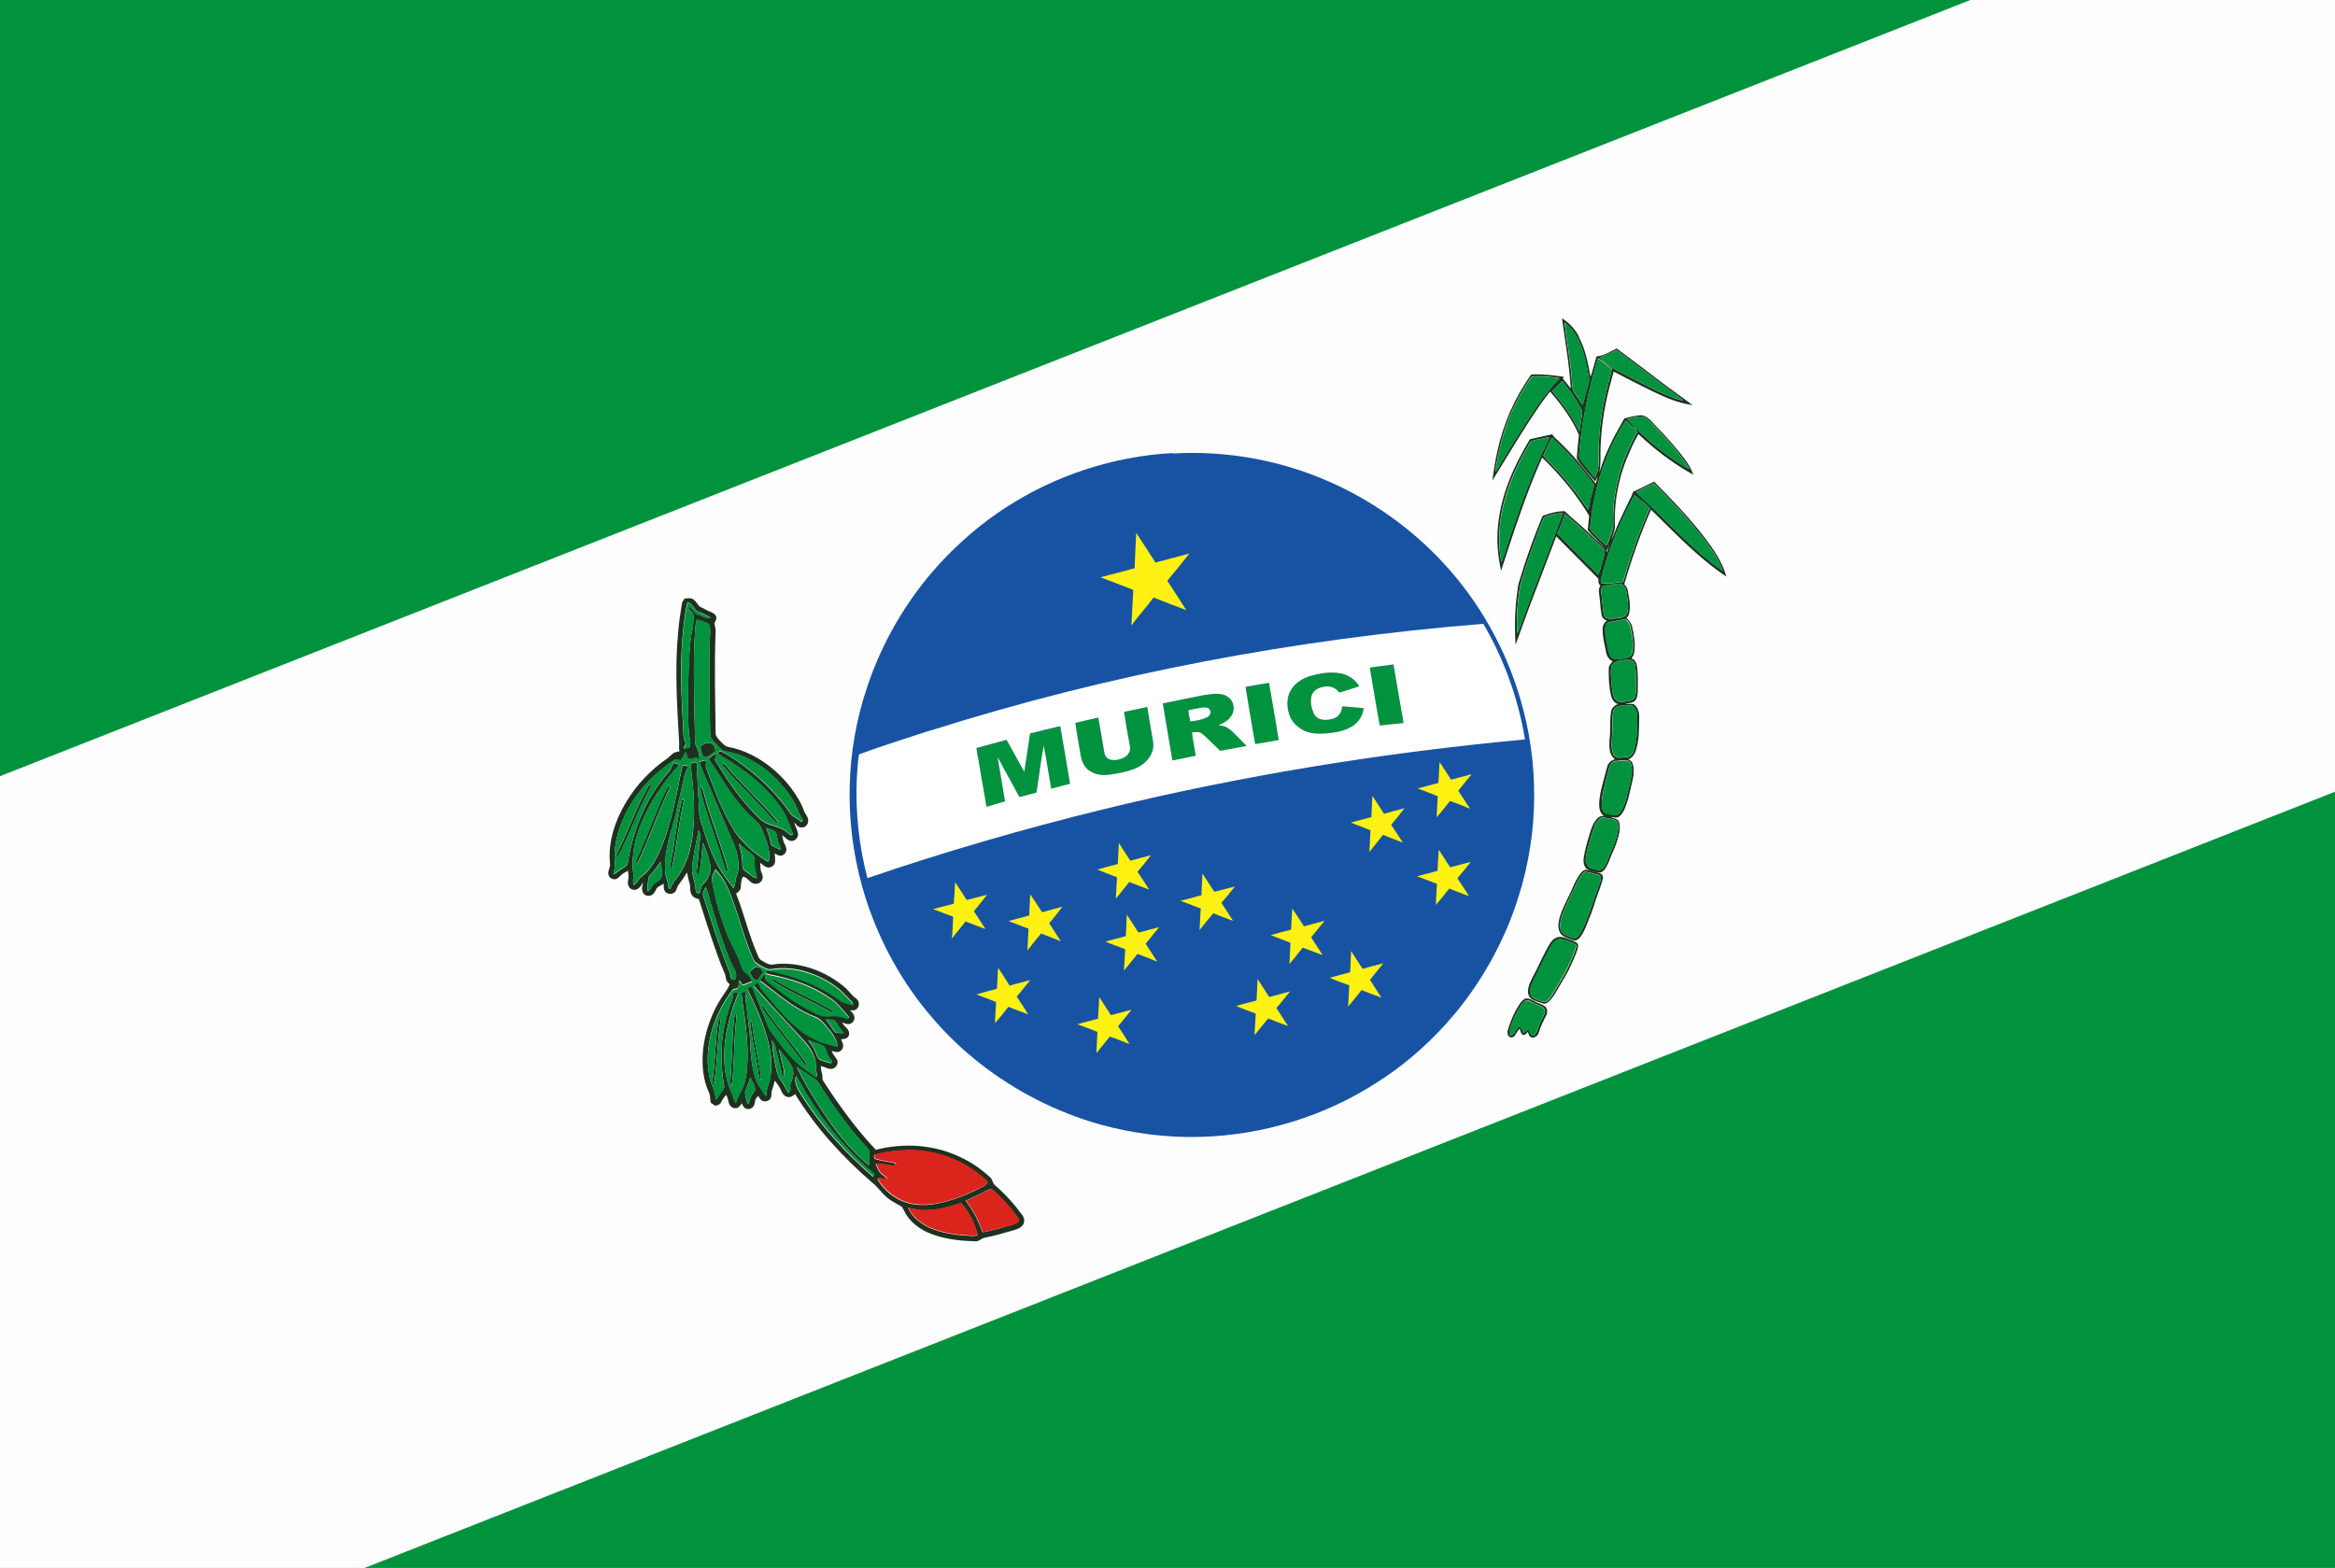 <?xml version="1.0" encoding="UTF-8" standalone="no"?>
<!-- Creator: CorelDRAW X6 -->

<svg
   xmlns:dc="http://purl.org/dc/elements/1.1/"
   xmlns:cc="http://creativecommons.org/ns#"
   xmlns:rdf="http://www.w3.org/1999/02/22-rdf-syntax-ns#"
   xmlns:svg="http://www.w3.org/2000/svg"
   xmlns="http://www.w3.org/2000/svg"
   xmlns:sodipodi="http://sodipodi.sourceforge.net/DTD/sodipodi-0.dtd"
   xmlns:inkscape="http://www.inkscape.org/namespaces/inkscape"
   xml:space="preserve"
   width="405"
   height="271.984"
   version="1.1"
   style="fill-rule:evenodd"
   viewBox="0 0 11430 7676"
   id="svg3187"
   inkscape:version="0.48.4 r9939"
   sodipodi:docname="AJAX.svg"><title
   id="title3378">BANDEIRA MURICI</title><sodipodi:namedview
   pagecolor="#ffffff"
   bordercolor="#666666"
   borderopacity="1"
   objecttolerance="10"
   gridtolerance="10"
   guidetolerance="10"
   inkscape:pageopacity="0"
   inkscape:pageshadow="2"
   inkscape:window-width="1280"
   inkscape:window-height="1001"
   id="namedview3374"
   showgrid="false"
   inkscape:zoom="5.4370978"
   inkscape:cx="195.23237"
   inkscape:cy="165.62331"
   inkscape:window-x="-8"
   inkscape:window-y="-8"
   inkscape:window-maximized="1"
   inkscape:current-layer="_2372640272"
   fit-margin-top="0"
   fit-margin-left="0"
   fit-margin-right="0"
   fit-margin-bottom="0" />
 <defs
   id="defs3189">
  <style
   type="text/css"
   id="style3191">
   
    .str0 {stroke:#00A859;stroke-width:7.62}
    .fil1 {fill:#FEFEFE}
    .fil0 {fill:#01923E}
    .fil5 {fill:#FFF212;fill-rule:nonzero}
    .fil3 {fill:#01923E;fill-rule:nonzero}
    .fil2 {fill:#1853A3;fill-rule:nonzero}
    .fil6 {fill:#1E311F;fill-rule:nonzero}
    .fil7 {fill:#DA241C;fill-rule:nonzero}
    .fil4 {fill:white;fill-rule:nonzero}
   
  </style>
 </defs>
 <g
   id="Camada_x0020_1"
   transform="translate(-1585,-1062)">
  <g
   id="_2372640272">
   <g
   id="g3196">
    <rect
   class="fil0 str0"
   x="1585"
   y="1062"
   width="11430"
   height="7676"
   id="rect3198"
   style="fill:#01923e;stroke:none;stroke-width:7.62" />
    <polygon
   class="fil1 str0"
   points="3370,8738 1585,8738 1585,4862 11230,1062 13015,1062 13015,4938 "
   id="polygon3200"
   style="fill:#fefefe;stroke:none" />
   </g>
   <g
   id="g3202">
    <g
   id="g3204">
     <path
   class="fil2"
   d="m 7326,3282 c 257,-15 518,31 754,133 216,93 413,232 572,405 173,187 302,415 374,660 94,314 92,655 -6,967 -64,207 -169,401 -306,569 -21,23 -40,48 -61,70 -96,104 -204,197 -324,273 -258,168 -563,261 -871,269 -164,4 -329,-17 -488,-61 -213,-60 -413,-162 -587,-298 -24,-18 -45,-38 -68,-56 -81,-71 -155,-150 -221,-235 -133,-172 -232,-371 -290,-581 -87,-315 -80,-656 24,-966 74,-226 197,-435 357,-610 96,-104 204,-197 323,-274 243,-158 527,-251 816,-267 z"
   id="path3206"
   inkscape:connector-curvature="0"
   style="fill:#1853a3;fill-rule:nonzero;stroke:none" />
     <path
   class="fil3"
   d="m 6627,4655 c 49,-11 98,-25 148,-36 16,94 32,188 48,282 -31,8 -61,16 -92,23 -12,-70 -23,-141 -37,-211 -14,76 -23,153 -35,230 -28,7 -55,16 -84,22 -36,-65 -71,-131 -107,-196 11,72 25,145 37,217 -30,9 -61,18 -91,27 -14,-79 -27,-159 -41,-238 -3,-17 -6,-33 -8,-50 49,-14 98,-26 147,-40 30,52 57,105 87,156 10,-62 18,-124 28,-186 z m 1664,-324 c 38,-5 77,-10 115,-15 14,75 26,151 39,227 3,20 7,40 10,60 -39,3 -77,8 -116,12 -14,-73 -25,-146 -38,-219 -3,-22 -8,-43 -10,-65 z m -288,40 c 46,-13 94,-20 141,-13 39,6 74,31 95,64 -30,10 -61,20 -92,29 -6,3 -10,-2 -13,-6 -17,-21 -47,-26 -73,-20 -24,4 -49,20 -56,44 -7,28 -1,57 10,83 8,21 30,33 51,34 22,1 46,-3 65,-16 16,-12 21,-31 25,-50 35,2 70,6 105,9 -5,32 -21,62 -47,82 -37,29 -84,36 -129,41 -37,3 -77,4 -112,-11 -32,-14 -62,-38 -74,-72 -16,-39 -19,-86 2,-124 21,-39 61,-63 102,-75 z m -321,56 c 38,-7 77,-14 115,-20 15,93 32,186 47,280 -38,7 -76,14 -115,20 -16,-93 -32,-186 -47,-279 z m -209,40 c 32,-5 65,-13 98,-4 25,6 47,25 52,51 7,24 -3,51 -21,68 -14,15 -33,23 -51,32 15,2 31,4 45,13 19,10 32,27 47,42 15,15 30,30 45,46 -43,9 -86,17 -129,24 -29,-27 -56,-56 -86,-82 -14,-13 -35,-11 -52,-8 4,38 13,76 18,114 -38,8 -76,16 -114,23 -16,-93 -32,-186 -47,-279 65,-13 131,-27 196,-40 z m -69,72 0,0 -2,3 c 2,18 6,35 9,53 28,-3 56,-9 82,-20 13,-6 23,-22 15,-35 -7,-14 -24,-15 -37,-13 -22,3 -45,7 -67,13 z m -317,8 c 38,-8 75,-16 113,-24 9,48 16,95 24,143 5,24 9,50 1,74 -13,41 -49,71 -88,86 -37,15 -77,22 -117,28 -34,4 -70,3 -99,-16 -30,-17 -43,-52 -48,-84 -8,-51 -19,-102 -25,-153 37,-8 75,-17 112,-26 10,57 19,115 30,172 2,16 14,30 30,34 24,5 49,0 69,-12 13,-7 24,-21 26,-36 1,-13 -3,-26 -4,-39 -8,-49 -18,-98 -25,-148 z"
   id="path3208"
   inkscape:connector-curvature="0"
   style="fill:#01923e;fill-rule:nonzero;stroke:none" />
     <g
   id="g3210">
      <g
   id="g3212">
       <path
   class="fil4"
   d="m 6142,4638 c 877,-278 1787,-448 2704,-522 102,174 171,367 204,566 -698,65 -1391,177 -2072,344 -387,95 -770,206 -1147,335 -41,-158 -59,-321 -52,-484 3,-41 4,-82 11,-122 116,-42 234,-80 352,-118 z m 2149,-308 0,0 c 2,22 7,43 10,65 13,73 24,146 38,219 39,-4 77,-9 116,-12 -2,-20 -6,-40 -10,-60 -13,-75 -25,-151 -39,-227 -38,5 -77,10 -115,15 z m -288,40 0,0 c -41,12 -81,36 -102,75 -20,38 -17,85 -2,124 13,33 42,57 74,72 35,15 75,14 112,11 45,-5 92,-13 129,-41 26,-19 42,-50 47,-82 -35,-3 -70,-7 -105,-9 -4,18 -9,38 -25,50 -18,13 -42,17 -65,16 -22,-1 -43,-13 -51,-34 -11,-26 -17,-56 -10,-83 7,-25 32,-40 56,-44 25,-6 55,-1 73,20 3,4 7,9 13,6 31,-9 61,-19 92,-29 -20,-34 -56,-58 -95,-64 -47,-8 -96,-1 -141,13 z m -321,56 0,0 c 15,93 31,186 47,279 38,-6 76,-13 115,-20 -14,-93 -31,-186 -47,-280 -38,6 -77,13 -115,20 z m -209,40 0,0 c -65,13 -131,26 -196,40 16,93 31,186 47,279 38,-7 76,-15 114,-23 -5,-38 -14,-76 -18,-114 18,-3 38,-5 52,8 30,26 57,55 86,82 43,-8 86,-16 129,-24 -15,-16 -30,-31 -45,-46 -15,-15 -29,-31 -47,-42 -13,-9 -29,-11 -45,-13 18,-9 37,-17 51,-32 18,-17 28,-43 21,-68 -5,-26 -27,-45 -52,-51 -32,-8 -66,0 -98,4 z m -386,80 0,0 c 7,49 16,99 25,148 2,13 6,26 4,39 -2,15 -13,29 -26,36 -21,12 -46,17 -69,12 -16,-4 -28,-18 -30,-34 -10,-57 -19,-115 -30,-172 -37,9 -75,17 -112,26 6,51 17,102 25,153 4,32 18,67 48,84 29,19 66,21 99,16 40,-6 79,-13 117,-28 39,-15 75,-45 88,-86 8,-24 4,-50 -1,-74 -9,-48 -16,-95 -24,-143 -38,8 -75,16 -113,24 z m -460,108 0,0 c -10,62 -18,124 -28,186 -30,-51 -57,-105 -87,-156 -49,14 -98,26 -147,40 1,17 5,34 8,50 14,79 27,159 41,238 30,-9 61,-18 91,-27 -12,-72 -25,-145 -37,-217 36,65 71,131 107,196 28,-6 56,-15 84,-22 12,-77 21,-154 35,-230 14,70 24,141 37,211 31,-8 61,-16 92,-24 -15,-94 -32,-188 -48,-282 -50,11 -99,24 -148,36 z"
   id="path3214"
   inkscape:connector-curvature="0"
   style="fill:#ffffff;fill-rule:nonzero;stroke:none" />
      </g>
      <path
   class="fil4"
   d="m 7404,4539 c 22,-5 44,-10 67,-13 13,-2 31,-1 37,13 8,13 -2,29 -15,35 -26,12 -54,17 -82,20 -3,-18 -7,-35 -9,-53 l 2,-3 z"
   id="path3216"
   inkscape:connector-curvature="0"
   style="fill:#ffffff;fill-rule:nonzero" />
      <g
   id="g3218">
       <path
   class="fil5"
   d="m 6966,5945 0,0 c -2,35 -4,69 -6,104 -34,9 -68,18 -101,27 32,13 64,24 96,37 l 2,2 c -1,34 -4,68 -5,102 23,-26 43,-53 65,-80 33,9 65,25 97,36 -18,-30 -37,-58 -56,-87 22,-27 45,-53 66,-81 -34,9 -67,18 -101,27 -19,-29 -37,-58 -56,-87 z"
   id="path3220"
   inkscape:connector-curvature="0"
   style="fill:#fff212;fill-rule:nonzero;stroke:none;fill-opacity:1" />
       <path
   class="fil5"
   d="m 7741,5855 0,0 c -1,35 -4,70 -5,105 -33,9 -67,17 -100,27 32,14 64,25 96,37 -2,35 -4,70 -6,106 22,-27 44,-55 67,-82 32,13 64,25 97,37 -19,-30 -38,-59 -57,-88 23,-26 44,-54 67,-81 -34,8 -68,19 -102,27 -19,-29 -38,-59 -57,-88 z"
   id="path3222"
   inkscape:connector-curvature="0"
   style="fill:#fff212;fill-rule:nonzero;stroke:none;fill-opacity:1" />
       <path
   class="fil5"
   d="m 6471,5800 0,0 c -3,34 -3,69 -6,103 -33,9 -67,17 -100,27 32,14 65,24 96,38 -1,34 -5,69 -5,103 23,-26 44,-53 65,-80 32,12 64,25 97,37 -18,-30 -38,-58 -56,-87 22,-27 45,-54 66,-81 -34,9 -67,18 -101,27 -18,-29 -37,-58 -56,-87 z"
   id="path3224"
   inkscape:connector-curvature="0"
   style="fill:#fff212;fill-rule:nonzero;stroke:none;fill-opacity:1" />
       <path
   class="fil5"
   d="m 8199,5717 0,0 c -1,35 -4,70 -5,105 -33,9 -67,17 -100,27 32,14 64,25 96,37 -2,35 -4,69 -6,104 23,-26 44,-54 66,-81 32,13 64,25 97,37 -18,-29 -38,-58 -56,-87 21,-27 44,-53 65,-81 -34,8 -67,18 -101,27 -19,-29 -38,-59 -57,-88 z"
   id="path3226"
   inkscape:connector-curvature="0"
   style="fill:#fff212;fill-rule:nonzero;stroke:none;fill-opacity:1" />
       <path
   class="fil5"
   d="m 7101,5541 0,0 c -1,35 -4,70 -5,104 -33,9 -67,17 -100,27 32,13 65,25 97,37 -2,35 -4,70 -6,105 22,-27 44,-55 66,-82 33,12 65,25 97,38 -19,-29 -38,-59 -57,-88 22,-27 44,-54 66,-81 -34,8 -67,18 -101,27 -19,-29 -37,-59 -57,-88 z"
   id="path3228"
   inkscape:connector-curvature="0"
   style="fill:#fff212;fill-rule:nonzero;stroke:none;fill-opacity:1" />
       <path
   class="fil5"
   d="m 7911,5510 0,0 c -3,34 -4,69 -6,103 -33,9 -67,17 -100,27 32,13 65,24 97,38 -1,34 -4,69 -5,103 23,-26 44,-53 65,-80 33,12 65,25 97,37 -18,-30 -38,-58 -56,-87 22,-27 44,-54 66,-81 -34,9 -67,18 -101,27 -19,-29 -37,-58 -57,-87 z"
   id="path3230"
   inkscape:connector-curvature="0"
   style="fill:#fff212;fill-rule:nonzero;stroke:none;fill-opacity:1" />
       <path
   class="fil5"
   d="m 6628,5439 0,0 c -1,35 -4,70 -5,105 -34,9 -68,19 -102,27 33,12 66,25 99,38 -3,35 -3,71 -6,106 22,-28 44,-55 67,-83 32,13 65,25 97,38 -19,-30 -38,-59 -57,-88 22,-27 44,-53 65,-81 -33,8 -67,18 -100,27 -19,-29 -38,-59 -58,-88 z"
   id="path3232"
   inkscape:connector-curvature="0"
   style="fill:#fff212;fill-rule:nonzero;stroke:none;fill-opacity:1" />
       <path
   class="fil5"
   d="m 6260,5382 0,0 c -2,35 -3,69 -6,104 -34,9 -68,18 -102,27 33,11 66,25 99,37 -2,36 -3,71 -6,107 21,-29 45,-55 66,-84 33,12 65,26 98,37 -19,-29 -38,-58 -57,-87 22,-27 44,-53 65,-81 -33,8 -66,18 -100,26 -19,-29 -37,-59 -57,-87 z"
   id="path3234"
   inkscape:connector-curvature="0"
   style="fill:#fff212;fill-rule:nonzero;stroke:none;fill-opacity:1" />
       <path
   class="fil5"
   d="m 7471,5340 0,0 c -1,35 -4,70 -5,105 -34,9 -68,18 -102,27 33,13 66,25 99,38 -3,35 -4,70 -6,105 22,-27 44,-55 67,-82 32,13 64,25 97,37 -19,-30 -38,-59 -57,-88 23,-26 44,-53 66,-80 -34,8 -67,18 -101,26 -19,-29 -38,-59 -57,-88 z"
   id="path3236"
   inkscape:connector-curvature="0"
   style="fill:#fff212;fill-rule:nonzero;stroke:none;fill-opacity:1" />
       <path
   class="fil5"
   d="m 8628,5222 0,0 c -3,34 -4,69 -6,103 -34,10 -68,18 -101,27 33,12 65,24 98,37 -1,34 -5,69 -5,103 23,-26 44,-53 65,-80 33,12 64,26 97,37 -18,-29 -38,-58 -57,-87 23,-27 44,-54 66,-81 -34,9 -67,18 -101,27 -20,-28 -37,-58 -57,-87 z"
   id="path3238"
   inkscape:connector-curvature="0"
   style="fill:#fff212;fill-rule:nonzero;stroke:none;fill-opacity:1" />
       <path
   class="fil5"
   d="m 7062,5187 0,0 c -1,35 -4,70 -5,105 -33,9 -67,17 -100,27 32,14 64,25 96,38 -2,35 -4,70 -6,104 23,-26 43,-54 65,-80 4,-1 8,2 12,3 29,11 57,23 86,33 -18,-30 -38,-58 -57,-87 23,-26 44,-53 66,-81 -34,8 -67,18 -101,27 -19,-29 -38,-59 -57,-88 z"
   id="path3240"
   inkscape:connector-curvature="0"
   style="fill:#fff212;fill-rule:nonzero;stroke:none;fill-opacity:1" />
       <path
   class="fil5"
   d="m 8303,4958 0,0 c -2,35 -3,70 -5,104 -33,9 -67,18 -101,27 32,13 65,25 97,38 -3,35 -3,71 -6,106 22,-28 45,-55 67,-84 32,13 65,26 97,38 -19,-29 -38,-59 -57,-87 22,-27 44,-53 65,-81 -34,8 -67,18 -100,27 -19,-29 -38,-59 -57,-88 z"
   id="path3242"
   inkscape:connector-curvature="0"
   style="fill:#fff212;fill-rule:nonzero;stroke:none;fill-opacity:1" />
       <path
   class="fil5"
   d="m 8632,4792 0,0 c -3,34 -3,69 -6,103 -34,9 -68,18 -101,27 33,12 65,25 98,38 -1,34 -5,69 -5,103 22,-26 44,-53 65,-80 33,12 66,25 98,38 -19,-29 -39,-59 -58,-88 22,-27 44,-54 66,-81 -34,9 -67,18 -101,27 -19,-29 -37,-59 -57,-87 z"
   id="path3244"
   inkscape:connector-curvature="0"
   style="fill:#fff212;fill-rule:nonzero;stroke:none;fill-opacity:1" />
       <path
   class="fil5"
   d="m 7147,3672 0,0 c -3,57 -6,114 -8,172 -56,15 -111,30 -167,44 52,20 104,40 156,60 7,2 3,11 4,17 -4,53 -5,106 -9,159 35,-47 74,-90 109,-137 53,21 106,42 160,62 -30,-48 -62,-96 -93,-144 37,-44 73,-88 108,-133 -55,14 -111,30 -166,44 -31,-48 -62,-97 -93,-144 z"
   id="path3246"
   inkscape:connector-curvature="0"
   style="fill:#fff212;fill-rule:nonzero;stroke:none;fill-opacity:1" />
      </g>
     </g>
    </g>
    <g
   id="g3248">
     <path
   class="fil6"
   d="m 9314,2710 c -19,-37 -48,-68 -83,-90 16,114 36,228 43,344 -13,-16 -25,-33 -39,-49 1,-2 4,-6 6,-8 -50,-8 -101,-13 -151,-12 -4,1 -9,-1 -11,3 -80,111 -135,239 -164,372 -11,48 -18,96 -25,145 78,-125 152,-253 236,-374 15,-21 31,-42 47,-62 55,64 106,132 140,210 1,8 -1,16 -1,23 -4,28 -5,56 -8,84 0,4 -1,9 1,14 26,39 59,73 88,109 5,-8 9,-17 13,-25 -3,12 -6,24 -10,36 -27,-38 -59,-73 -88,-110 -29,-34 -60,-66 -92,-97 -11,-11 -25,-21 -33,-35 -34,8 -69,15 -103,23 -5,0 -8,4 -10,8 -76,127 -138,267 -152,416 -8,74 -1,149 15,221 61,-187 121,-375 201,-554 88,85 167,180 230,285 -2,23 -5,47 -7,70 29,36 65,64 95,98 4,-11 8,-22 13,-33 -5,16 -11,31 -15,46 -1,-6 1,-13 -3,-18 -18,-16 -34,-34 -53,-49 -48,-49 -101,-91 -151,-137 -35,1 -69,9 -102,22 -4,1 -7,5 -8,9 -39,95 -74,191 -104,290 -6,20 -14,40 -15,62 -14,90 -16,181 -10,272 25,-69 49,-138 75,-206 41,-108 83,-217 124,-325 69,69 138,139 207,208 -3,12 -1,25 9,33 -6,10 -9,22 -7,34 6,36 6,74 13,110 2,14 14,23 26,28 -15,9 -22,26 -21,44 0,36 9,70 16,105 3,21 14,42 34,50 -11,9 -20,21 -20,36 -1,44 1,88 11,131 4,19 16,36 34,42 -18,6 -32,21 -34,39 -7,44 -1,88 -7,132 -2,34 -5,77 27,99 -19,4 -34,19 -39,37 -7,24 -12,48 -19,72 -10,37 -20,75 -20,114 0,21 6,43 24,55 -20,-4 -35,12 -45,27 -14,19 -20,44 -27,66 -11,35 -21,71 -27,108 -4,22 -1,50 20,62 18,10 40,13 60,14 23,-7 32,-32 42,-52 11,-31 26,-60 37,-91 10,-34 24,-70 13,-105 -6,-17 -27,-18 -42,-24 15,-1 32,8 44,-3 25,-22 33,-56 43,-86 8,-34 17,-68 24,-103 5,-24 5,-51 -4,-74 -3,-9 -12,-12 -19,-17 21,-7 32,-27 38,-47 16,-52 14,-106 15,-160 1,-23 -7,-48 -26,-62 -14,-5 -29,0 -43,-1 15,-5 33,-5 46,-14 15,-13 15,-35 16,-53 0,-38 2,-76 -3,-114 -2,-17 -9,-37 -28,-43 6,-8 12,-17 13,-27 8,-42 0,-84 -9,-125 -3,-18 -15,-34 -29,-45 9,-8 15,-19 15,-31 7,-35 -2,-70 -8,-104 -1,-12 -9,-22 -17,-31 36,-124 79,-247 131,-365 118,115 231,236 369,328 -20,-72 -63,-134 -108,-193 -75,-97 -160,-186 -246,-272 -34,16 -68,34 -103,50 -5,18 -15,34 -23,51 -16,31 -30,63 -45,95 -14,29 -24,60 -38,89 6,-22 18,-43 17,-67 -5,-128 22,-256 76,-372 11,-27 25,-53 39,-79 82,77 171,145 269,199 -17,-49 -51,-89 -84,-129 -38,-46 -79,-89 -120,-132 -13,-14 -29,-27 -49,-30 -29,0 -58,8 -85,16 -22,40 -46,79 -65,120 -23,47 -43,96 -58,147 11,-48 4,-98 8,-147 3,-65 11,-129 24,-193 10,-53 25,-105 39,-157 63,33 127,66 191,97 62,30 126,58 195,67 -57,-43 -115,-83 -172,-127 -66,-50 -132,-101 -199,-150 -32,15 -63,36 -99,39 -10,33 -18,67 -29,100 -13,-66 -24,-134 -57,-194 z m -70,-69 0,0 c 28,21 50,49 65,80 27,53 39,111 50,169 3,16 8,32 2,48 -10,35 -19,71 -29,107 -13,-20 -27,-39 -40,-59 -13,-18 -10,-41 -13,-62 -7,-95 -25,-188 -36,-283 z m -25,273 0,0 c -85,88 -149,193 -214,296 -27,45 -56,89 -82,135 -5,9 -12,18 -18,26 1,-9 2,-18 3,-28 11,-59 24,-118 42,-175 27,-83 66,-162 114,-236 8,-10 13,-24 25,-28 43,-2 87,2 129,9 z m 13,13 0,0 c 34,41 65,84 90,131 4,9 10,17 8,27 -4,30 -9,60 -14,90 -33,-73 -82,-138 -133,-199 17,-16 33,-32 49,-49 z m 243,-57 0,0 c -5,23 -11,46 -17,68 -32,119 -50,243 -47,367 1,33 -3,67 -19,96 -26,-31 -52,-63 -76,-96 -3,-19 2,-39 3,-59 7,-85 23,-169 41,-252 14,-60 29,-120 48,-179 24,16 46,35 68,53 z m 22,-95 0,0 c 91,66 179,136 270,203 20,15 40,28 58,45 -23,-4 -45,-12 -66,-21 -67,-26 -131,-61 -196,-94 -31,-17 -64,-30 -92,-51 -19,-14 -40,-25 -53,-45 27,-12 54,-22 79,-37 z m -378,437 0,0 c 16,-3 32,-8 48,-10 1,1 2,2 3,2 -5,12 -11,23 -17,35 -68,141 -122,289 -172,438 -16,45 -28,92 -46,136 -6,-21 -8,-44 -10,-66 -2,-34 -3,-69 1,-103 11,-140 66,-273 136,-394 6,-10 10,-21 19,-28 12,-6 25,-7 37,-10 z m 65,-6 0,0 c 35,32 68,65 100,100 36,42 73,83 103,129 1,8 -2,15 -4,23 -10,33 -16,66 -23,100 -21,-27 -39,-57 -61,-84 -29,-37 -58,-74 -90,-108 -22,-25 -47,-48 -69,-73 12,-30 25,-60 43,-87 z m 437,-105 0,0 c 25,4 42,25 59,42 38,41 76,81 111,125 23,29 47,58 64,91 -23,-11 -43,-25 -64,-38 -66,-45 -129,-95 -186,-151 -5,-5 -11,-8 -17,-11 3,6 7,12 11,18 -13,24 -26,49 -37,74 -56,118 -84,249 -80,379 1,24 -10,47 -18,69 -4,11 -7,22 -13,32 -1,0 -3,1 -4,1 -24,-19 -44,-42 -65,-63 -6,-7 -14,-13 -13,-23 16,-186 73,-369 174,-526 16,13 27,32 47,39 -11,-17 -26,-31 -40,-45 23,-8 47,-14 72,-13 z m -386,472 0,0 c -9,29 -20,56 -30,84 -54,144 -111,286 -164,431 -9,25 -16,50 -28,74 -5,-28 -2,-57 -2,-85 0,-29 3,-58 6,-87 4,-30 7,-61 17,-90 30,-100 65,-198 104,-295 3,-5 4,-11 10,-13 27,-11 57,-17 86,-19 z m 10,5 0,0 c 61,51 120,104 177,159 6,6 13,12 18,19 1,8 -2,17 -3,25 -7,32 -17,64 -28,95 -68,-66 -134,-134 -201,-202 16,-31 26,-64 37,-97 z m 436,-149 0,0 c 47,46 92,94 137,142 55,63 110,127 156,197 17,28 35,57 44,89 -82,-56 -154,-124 -225,-193 -65,-65 -131,-129 -199,-192 28,-17 58,-30 87,-44 z m -96,56 0,0 c 26,21 54,40 76,65 -53,117 -95,238 -130,361 -32,4 -65,8 -98,8 -15,1 -13,-16 -10,-25 36,-143 93,-280 163,-409 z m -146,444 0,0 c 21,-4 43,-6 65,-9 20,-4 39,13 41,33 6,38 17,79 3,117 -15,17 -39,19 -61,20 -14,0 -30,4 -43,-5 -9,-8 -9,-22 -11,-33 -3,-31 -7,-62 -10,-94 -1,-11 2,-26 16,-28 z m 20,180 0,0 c 15,-5 31,-6 46,-9 12,-2 25,-6 38,-5 14,7 21,22 24,37 8,38 15,78 10,117 -2,10 -5,22 -15,28 -13,6 -27,7 -41,10 -14,2 -30,5 -42,-3 -14,-9 -18,-26 -21,-41 -7,-36 -16,-71 -15,-108 0,-12 6,-23 17,-27 z m 39,192 0,0 c 21,-9 44,-9 67,-8 16,1 23,18 25,32 5,38 3,76 3,114 -1,16 0,35 -13,47 -18,9 -38,11 -58,13 -19,2 -34,-13 -39,-30 -7,-25 -9,-52 -11,-78 -1,-20 -3,-41 0,-61 1,-14 14,-23 26,-29 z m 11,217 0,0 c 16,-2 32,-1 48,-2 9,0 21,-2 27,8 19,20 14,50 15,75 -1,47 -2,96 -18,141 -5,16 -19,29 -37,29 -20,1 -46,9 -60,-11 -15,-30 -9,-64 -8,-96 3,-38 -1,-76 5,-113 2,-14 12,-27 27,-30 z m -17,270 0,0 c 20,-3 41,-6 61,-2 14,2 17,18 19,30 5,31 -5,62 -11,91 -10,41 -18,83 -37,120 -6,11 -16,26 -30,24 -16,-1 -32,-1 -47,-6 -15,-6 -20,-23 -21,-38 -2,-33 5,-65 13,-96 8,-30 15,-60 23,-90 4,-15 14,-31 30,-35 z m -61,276 0,0 c 15,1 30,5 45,8 10,2 23,6 27,17 8,28 -1,57 -9,83 -9,33 -26,64 -38,96 -9,20 -16,44 -38,53 -17,0 -34,-3 -49,-10 -18,-10 -24,-32 -21,-51 5,-37 17,-72 27,-108 9,-28 15,-59 38,-79 5,-4 11,-10 18,-10 z"
   id="path3250"
   inkscape:connector-curvature="0"
   style="fill:#1e311f;fill-rule:nonzero" />
     <path
   class="fil6"
   d="m 9342,5321 c -16,7 -25,23 -34,37 -17,27 -26,57 -41,85 -19,41 -42,82 -51,126 -5,24 -4,53 15,71 16,13 37,18 56,25 13,5 25,-5 33,-15 21,-26 30,-58 43,-88 13,-31 24,-64 34,-96 11,-34 26,-67 34,-102 3,-10 -2,-22 -12,-26 -16,-6 -34,-8 -51,-13 -9,-2 -18,-7 -26,-4 z m 6,9 0,0 c 12,1 23,5 34,8 13,4 28,4 39,13 3,16 -5,31 -9,45 -11,32 -24,64 -34,96 -12,40 -29,78 -45,116 -9,18 -18,39 -38,48 -15,-2 -29,-8 -43,-14 -16,-7 -29,-23 -30,-41 -2,-22 4,-44 12,-65 15,-42 36,-80 55,-120 12,-27 23,-56 44,-78 4,-3 8,-10 15,-9 z"
   id="path3252"
   inkscape:connector-curvature="0"
   style="fill:#1e311f;fill-rule:nonzero" />
     <path
   class="fil6"
   d="m 9206,5652 c -18,5 -29,21 -38,36 -25,42 -44,87 -66,130 -14,29 -34,58 -37,91 -3,18 5,38 22,47 16,8 34,13 51,19 15,4 28,-8 37,-18 26,-30 42,-67 63,-100 18,-29 33,-59 46,-90 10,-24 23,-48 26,-74 1,-17 -19,-22 -31,-28 -23,-7 -48,-22 -73,-14 z m -1,11 0,0 c 16,-8 34,-1 50,4 16,6 33,10 46,22 0,15 -6,29 -11,43 -8,19 -16,38 -25,58 -19,42 -45,80 -67,120 -13,20 -24,43 -44,56 -15,4 -29,-4 -42,-8 -16,-5 -34,-15 -36,-34 -2,-23 8,-44 17,-64 25,-49 48,-99 74,-148 10,-18 20,-39 40,-49 z"
   id="path3254"
   inkscape:connector-curvature="0"
   style="fill:#1e311f;fill-rule:nonzero" />
     <path
   class="fil6"
   d="m 9089,5960 c -13,-7 -30,-15 -44,-6 -12,9 -20,21 -28,34 -23,36 -38,75 -51,116 -4,11 -3,27 8,34 10,7 23,0 28,-9 7,-11 13,-22 22,-31 5,11 4,27 18,31 10,0 15,-9 22,-15 4,9 5,22 16,26 14,6 31,-5 36,-19 9,-30 22,-58 37,-86 8,-14 8,-35 -5,-46 -17,-13 -39,-16 -57,-28 z m -6,7 0,0 c 15,9 32,14 48,22 12,6 21,20 15,34 -11,26 -26,51 -34,78 -5,11 -7,27 -21,30 -15,1 -17,-20 -25,-29 -9,6 -17,11 -25,17 -3,-12 -7,-25 -17,-33 -9,7 -18,16 -23,26 -5,10 -12,18 -24,19 -2,-10 -4,-20 -1,-30 12,-39 28,-76 50,-111 8,-12 16,-25 29,-31 10,-2 20,3 29,8 z"
   id="path3256"
   inkscape:connector-curvature="0"
   style="fill:#1e311f;fill-rule:nonzero" />
     <path
   class="fil3"
   d="m 8909,3343 c -2,9 -3,18 -3,28 7,-8 13,-17 18,-26 -5,0 -10,-1 -15,-1 z"
   id="path3258"
   inkscape:connector-curvature="0"
   style="fill:#01923e;fill-rule:nonzero" />
     <g
   id="g3260">
      <path
   class="fil3"
   d="m 9244,2641 c 11,94 29,188 36,283 3,21 -1,44 13,62 13,20 26,39 40,59 11,-35 19,-71 29,-107 5,-16 0,-32 -2,-48 -10,-58 -23,-117 -50,-169 -15,-31 -37,-59 -65,-80 z"
   id="path3262"
   inkscape:connector-curvature="0"
   style="fill:#01923e;fill-rule:nonzero" />
      <path
   class="fil3"
   d="m 9219,2914 c -43,-7 -86,-10 -129,-9 -12,4 -17,19 -25,28 -48,73 -87,152 -114,236 -19,57 -32,116 -42,175 5,0 10,1 15,1 26,-46 55,-90 82,-135 64,-103 129,-208 214,-296 z"
   id="path3264"
   inkscape:connector-curvature="0"
   style="fill:#01923e;fill-rule:nonzero" />
      <path
   class="fil3"
   d="m 9232,2927 c -16,17 -32,33 -49,49 52,61 100,126 133,199 5,-30 10,-60 14,-90 1,-10 -4,-19 -8,-27 -24,-47 -56,-90 -90,-131 z"
   id="path3266"
   inkscape:connector-curvature="0"
   style="fill:#01923e;fill-rule:nonzero" />
      <path
   class="fil3"
   d="m 9475,2870 c -22,-18 -44,-37 -68,-53 -19,59 -34,119 -48,179 -19,83 -34,167 -41,252 -1,19 -5,39 -3,59 24,33 50,64 76,96 16,-29 20,-63 19,-96 -2,-124 15,-247 47,-367 6,-23 12,-45 17,-68 z"
   id="path3268"
   inkscape:connector-curvature="0"
   style="fill:#01923e;fill-rule:nonzero" />
      <path
   class="fil3"
   d="m 9497,2775 c -25,15 -53,25 -79,37 13,20 35,32 53,45 28,21 61,34 92,51 65,32 128,67 196,94 22,8 44,16 66,21 -18,-17 -39,-30 -58,-45 -91,-67 -179,-137 -270,-203 z"
   id="path3270"
   inkscape:connector-curvature="0"
   style="fill:#01923e;fill-rule:nonzero" />
      <path
   class="fil3"
   d="m 9119,3212 c -12,3 -26,4 -37,10 -9,7 -13,18 -19,28 -69,121 -124,254 -136,394 -3,34 -3,69 -1,103 2,22 3,44 10,66 18,-44 30,-91 46,-136 50,-149 104,-296 172,-438 5,-12 12,-23 17,-35 -1,-1 -2,-2 -3,-2 -16,2 -32,7 -48,10 z"
   id="path3272"
   inkscape:connector-curvature="0"
   style="fill:#01923e;fill-rule:nonzero" />
      <path
   class="fil3"
   d="m 9184,3206 c -19,27 -32,57 -43,87 22,25 47,47 69,73 32,34 61,71 90,108 22,27 39,57 61,84 7,-33 13,-67 23,-100 2,-8 5,-15 4,-23 -30,-46 -68,-87 -103,-129 -32,-34 -65,-68 -100,-100 z"
   id="path3274"
   inkscape:connector-curvature="0"
   style="fill:#01923e;fill-rule:nonzero" />
      <path
   class="fil3"
   d="m 9621,3101 c -25,-1 -49,5 -72,13 14,15 29,28 40,45 -20,-7 -31,-26 -47,-39 -101,157 -158,341 -174,526 -1,10 7,16 13,23 22,21 42,44 65,63 1,0 3,-1 4,-1 6,-10 9,-22 13,-32 8,-22 19,-45 18,-69 -4,-130 24,-261 80,-379 11,-25 24,-50 37,-74 -4,-6 -8,-12 -11,-18 6,3 12,6 17,11 58,55 120,106 186,151 21,14 41,28 64,38 -17,-33 -41,-62 -64,-91 -35,-44 -73,-84 -111,-125 -17,-17 -33,-39 -59,-42 z"
   id="path3276"
   inkscape:connector-curvature="0"
   style="fill:#01923e;fill-rule:nonzero" />
      <path
   class="fil3"
   d="m 9235,3573 c -29,2 -59,8 -86,19 -6,2 -7,8 -10,13 -40,96 -75,195 -104,295 -10,29 -13,60 -17,90 -3,29 -6,58 -6,87 -1,28 -3,57 2,85 11,-24 18,-49 28,-74 53,-144 110,-287 164,-431 10,-28 21,-56 30,-84 z"
   id="path3278"
   inkscape:connector-curvature="0"
   style="fill:#01923e;fill-rule:nonzero" />
      <path
   class="fil3"
   d="m 9245,3578 c -12,33 -22,66 -37,97 66,68 133,135 201,202 11,-31 21,-63 28,-95 2,-8 4,-17 3,-25 -5,-7 -11,-13 -18,-19 -57,-55 -116,-108 -177,-159 z"
   id="path3280"
   inkscape:connector-curvature="0"
   style="fill:#01923e;fill-rule:nonzero" />
      <path
   class="fil3"
   d="m 9681,3429 c -29,14 -59,27 -87,44 67,63 134,127 199,192 71,69 143,137 225,193 -8,-32 -27,-61 -44,-89 -45,-71 -101,-134 -156,-197 -45,-48 -90,-97 -137,-142 z"
   id="path3282"
   inkscape:connector-curvature="0"
   style="fill:#01923e;fill-rule:nonzero" />
      <path
   class="fil3"
   d="m 9585,3484 c -70,129 -126,267 -163,409 -3,10 -5,26 10,25 33,0 65,-4 98,-8 35,-123 78,-244 130,-361 -22,-26 -50,-45 -76,-65 z"
   id="path3284"
   inkscape:connector-curvature="0"
   style="fill:#01923e;fill-rule:nonzero" />
      <path
   class="fil3"
   d="m 9439,3929 c -13,2 -17,17 -16,28 3,31 7,62 10,94 2,11 2,25 11,33 13,9 28,5 43,5 21,-1 46,-2 61,-20 13,-38 3,-79 -3,-117 -2,-19 -21,-37 -41,-33 -22,3 -43,5 -65,9 z"
   id="path3286"
   inkscape:connector-curvature="0"
   style="fill:#01923e;fill-rule:nonzero" />
      <path
   class="fil3"
   d="m 9458,4109 c -11,4 -17,16 -17,27 -1,36 8,72 15,108 3,15 7,32 21,41 13,8 28,5 42,3 14,-3 28,-4 41,-10 10,-6 13,-17 15,-28 6,-39 -2,-79 -10,-117 -3,-15 -11,-30 -24,-37 -13,-1 -25,3 -38,5 -15,3 -31,4 -46,9 z"
   id="path3288"
   inkscape:connector-curvature="0"
   style="fill:#01923e;fill-rule:nonzero" />
      <path
   class="fil3"
   d="m 9498,4301 c -11,6 -25,15 -26,29 -3,20 0,41 0,61 2,26 4,52 11,78 5,17 20,32 39,30 20,-2 40,-5 58,-13 13,-12 12,-31 13,-47 0,-38 2,-76 -3,-114 -2,-13 -10,-31 -25,-32 -22,-1 -46,-1 -67,8 z"
   id="path3290"
   inkscape:connector-curvature="0"
   style="fill:#01923e;fill-rule:nonzero" />
      <path
   class="fil3"
   d="m 9509,4518 c -14,3 -25,16 -27,30 -6,37 -2,75 -5,113 -2,32 -7,66 8,96 13,20 40,13 60,11 17,0 31,-14 37,-29 17,-45 17,-93 18,-141 -1,-25 4,-55 -15,-75 -6,-9 -18,-8 -27,-8 -16,1 -32,0 -48,2 z"
   id="path3292"
   inkscape:connector-curvature="0"
   style="fill:#01923e;fill-rule:nonzero" />
      <path
   class="fil3"
   d="m 9492,4788 c -17,3 -26,19 -30,35 -8,30 -15,60 -23,90 -7,32 -15,64 -13,96 1,15 6,32 21,38 15,5 31,5 47,6 15,1 24,-13 30,-24 19,-38 27,-80 37,-120 7,-30 17,-60 11,-91 -2,-12 -5,-28 -19,-30 -20,-4 -41,-1 -61,2 z"
   id="path3294"
   inkscape:connector-curvature="0"
   style="fill:#01923e;fill-rule:nonzero" />
      <path
   class="fil3"
   d="m 9431,5064 c -7,0 -13,6 -18,10 -23,20 -29,51 -38,79 -10,36 -22,71 -27,108 -3,19 3,41 21,51 15,7 32,10 49,10 22,-9 29,-34 38,-53 12,-32 29,-63 38,-96 8,-27 17,-55 9,-83 -4,-11 -17,-15 -27,-17 -15,-3 -30,-7 -45,-8 z"
   id="path3296"
   inkscape:connector-curvature="0"
   style="fill:#01923e;fill-rule:nonzero" />
      <path
   class="fil3"
   d="m 9348,5330 c -6,-1 -10,5 -15,9 -21,22 -32,51 -44,78 -18,40 -40,79 -55,120 -7,21 -13,43 -12,65 1,18 13,34 30,41 14,6 28,12 43,14 20,-8 29,-30 38,-48 16,-38 33,-77 45,-116 10,-33 23,-64 34,-96 4,-15 12,-30 9,-45 -11,-9 -26,-9 -39,-13 -11,-3 -22,-7 -34,-8 z"
   id="path3298"
   inkscape:connector-curvature="0"
   style="fill:#01923e;fill-rule:nonzero" />
      <path
   class="fil3"
   d="m 9205,5662 c -20,10 -29,31 -40,49 -26,49 -49,99 -74,148 -9,20 -19,41 -17,64 3,18 20,28 36,34 14,4 28,12 42,8 20,-13 31,-36 44,-56 22,-40 48,-78 67,-120 9,-19 17,-38 25,-58 5,-14 11,-28 11,-43 -13,-12 -30,-16 -46,-22 -16,-5 -34,-13 -50,-4 z"
   id="path3300"
   inkscape:connector-curvature="0"
   style="fill:#01923e;fill-rule:nonzero" />
      <path
   class="fil3"
   d="m 9083,5968 c -9,-4 -19,-9 -29,-8 -13,6 -21,19 -29,31 -22,34 -37,72 -50,111 -4,10 -2,20 1,30 12,-1 19,-10 24,-19 6,-10 14,-19 23,-26 10,9 14,21 17,33 8,-6 17,-12 25,-17 8,9 10,30 25,29 14,-3 16,-19 21,-30 9,-27 23,-52 34,-78 6,-13 -3,-28 -15,-34 -16,-8 -33,-13 -48,-22 z"
   id="path3302"
   inkscape:connector-curvature="0"
   style="fill:#01923e;fill-rule:nonzero" />
     </g>
    </g>
    <g
   id="g3304">
     <path
   class="fil6"
   d="m 4938,3990 -14,20 c -8,51 -16,101 -20,153 -16,175 -5,350 5,525 2,17 -2,35 2,52 -8,2 -17,4 -25,6 -13,8 -23,21 -36,30 -80,55 -149,128 -199,211 -54,90 -91,196 -80,303 3,18 -11,33 -8,51 1,16 19,29 35,25 14,-3 22,-16 32,-24 9,-7 20,-12 29,-17 1,12 4,24 2,37 -2,13 -5,26 1,38 6,14 23,22 37,17 17,-5 25,-22 34,-35 -3,14 -8,29 -3,44 4,15 21,25 36,21 15,-3 24,-16 30,-29 6,-17 25,-20 38,-30 0,13 -2,29 8,40 13,15 40,13 51,-4 6,-11 8,-25 17,-35 14,-18 27,-37 38,-56 3,18 7,35 12,52 7,19 -1,41 12,59 7,13 22,16 34,20 21,68 44,136 66,203 19,53 36,106 59,157 5,10 6,21 8,32 2,11 11,18 18,25 -14,32 -37,57 -54,88 -42,73 -69,155 -77,239 -6,69 0,141 30,204 7,15 3,33 9,49 l 20,14 c 11,-1 22,-4 28,-14 8,-14 15,-28 27,-39 6,12 9,24 12,37 3,16 18,31 36,28 14,-1 21,-14 28,-24 4,9 8,20 18,25 12,7 27,3 36,-6 10,-10 9,-25 13,-37 3,-7 8,-12 13,-18 6,9 11,21 23,25 13,5 30,0 37,-12 8,-12 3,-28 8,-41 5,-16 10,-31 14,-47 11,17 25,33 32,52 6,15 19,29 36,29 12,1 22,-8 31,-15 101,165 233,309 379,435 27,21 45,51 72,72 21,19 47,30 71,44 12,18 19,38 33,55 32,41 79,69 129,85 63,21 130,28 197,30 19,2 31,-16 49,-18 41,-8 81,-19 121,-31 22,-7 48,-10 63,-30 11,-14 9,-34 -1,-48 -39,-54 -84,-104 -135,-148 -12,-9 -10,-27 -22,-37 -44,-41 -94,-76 -149,-101 -127,-61 -276,-70 -412,-35 -98,-104 -182,-220 -259,-340 -5,-10 0,-22 -4,-32 -4,-12 -6,-25 -6,-38 18,3 33,15 51,14 21,-1 37,-24 29,-43 -8,-16 -22,-28 -27,-45 11,3 23,8 35,4 14,-4 23,-19 21,-34 -2,-10 -7,-19 -10,-28 16,2 36,-4 39,-22 5,-26 -24,-38 -34,-59 10,3 19,7 30,8 18,0 33,-17 30,-35 -1,-14 -13,-24 -21,-33 11,1 24,2 33,-7 15,-13 13,-40 -4,-51 -20,-14 -33,-35 -51,-51 -48,-43 -106,-75 -167,-96 -61,-20 -126,-29 -189,-19 -14,3 -26,-4 -38,-10 -12,-7 -27,-13 -32,-27 -46,-100 -69,-208 -110,-310 11,-7 23,-18 23,-32 1,-17 2,-35 10,-51 23,2 33,30 55,34 16,4 34,-4 40,-20 5,-11 2,-23 -3,-33 -7,-15 -6,-33 -7,-49 12,9 24,22 40,23 16,1 32,-12 33,-28 1,-14 -1,-27 -2,-41 8,4 15,9 23,11 16,3 32,-10 34,-26 2,-11 -4,-22 -9,-32 -7,-13 -8,-28 -11,-42 14,10 26,27 44,28 20,2 37,-19 33,-38 -4,-19 -14,-35 -19,-53 10,9 18,25 34,25 18,3 35,-13 35,-31 2,-20 -15,-34 -21,-51 -14,-40 -37,-76 -62,-110 -69,-90 -164,-163 -273,-194 -15,-5 -32,-6 -47,-12 -14,-10 -25,-22 -36,-34 -6,-8 -14,-17 -14,-28 -2,-166 -7,-332 0,-498 1,-14 -4,-27 -6,-41 4,-11 13,-22 8,-35 -8,-18 -30,-21 -46,-30 -11,-7 -23,-12 -34,-17 -10,-11 -17,-24 -29,-34 -12,-9 -28,-9 -42,-5 z m 14,20 0,0 c 16,6 26,19 34,32 7,12 20,15 32,20 16,7 31,15 46,24 -16,7 -32,-5 -47,-10 -9,-4 -20,-6 -28,-12 -10,-11 -18,-23 -29,-33 -1,3 -4,8 -6,11 9,10 20,18 26,30 1,7 0,15 -1,22 -2,17 0,34 -5,50 -9,36 -11,74 -14,111 -6,105 -10,209 -7,314 2,39 1,79 10,117 3,11 -1,23 -3,34 -10,2 -20,5 -29,7 3,-8 7,-17 11,-25 -11,-18 -12,-39 -12,-59 -10,-171 -19,-344 1,-515 6,-40 8,-81 20,-120 z m 43,86 0,0 c 20,5 42,10 59,22 11,20 6,43 6,65 -6,157 -1,314 1,470 0,9 2,19 8,26 13,18 29,35 45,50 15,13 35,13 53,18 97,24 183,86 247,161 32,38 61,79 78,125 6,15 15,29 23,43 -2,4 -5,7 -7,11 -15,-18 -39,-23 -54,-41 -55,-81 -124,-153 -200,-213 -43,-33 -86,-66 -134,-90 -8,-6 -17,1 -24,5 20,18 44,29 66,44 101,63 194,144 259,245 18,35 31,73 46,109 -4,2 -8,4 -12,5 -12,-8 -23,-20 -36,-27 -24,-14 -52,-19 -78,-29 -30,-12 -50,-38 -72,-60 -73,-76 -131,-164 -185,-254 5,-10 10,-20 5,-31 -12,8 -25,16 -35,27 8,18 23,32 33,50 45,74 93,147 152,211 18,21 42,37 60,57 14,20 21,44 31,66 14,35 24,72 20,110 0,4 -4,12 -9,8 -32,-21 -65,-41 -92,-69 -27,-27 -55,-54 -74,-88 -58,-93 -94,-196 -133,-298 -4,-11 0,-22 -1,-33 0,-5 -5,-7 -10,-6 -8,2 -15,6 -23,9 13,38 31,74 46,111 42,100 85,199 127,299 14,36 21,74 18,113 -1,22 -14,42 -15,64 -1,10 -3,20 -8,30 -32,-41 -64,-83 -87,-130 -34,-65 -54,-136 -76,-206 -8,-29 -5,-60 -8,-90 -2,-48 -5,-97 -8,-145 -1,-14 1,-29 -2,-43 -9,-6 -22,-2 -27,7 -2,8 -1,17 0,25 12,95 19,192 11,288 -6,71 -20,144 -57,207 -16,31 -45,55 -56,90 -2,-1 -6,-3 -9,-5 1,-29 -16,-54 -16,-82 -3,-38 2,-75 9,-113 11,-68 38,-133 51,-201 7,-31 14,-62 21,-93 9,-36 12,-75 34,-107 -10,-1 -19,-2 -29,-3 -11,40 -18,81 -26,122 -15,73 -32,145 -55,216 -21,59 -44,120 -83,170 -11,15 -26,27 -41,39 -14,11 -19,31 -36,38 -2,-10 -3,-20 -1,-30 3,-21 -3,-42 -3,-63 -3,-91 26,-181 66,-262 42,-86 99,-164 163,-234 -10,-4 -20,-7 -30,-9 -5,17 -14,34 -26,47 -53,63 -98,133 -130,209 -32,74 -54,152 -67,232 -1,14 -14,21 -24,27 -16,9 -29,22 -46,31 1,-19 11,-37 7,-56 -6,-56 4,-112 21,-164 29,-88 79,-168 143,-235 38,-40 81,-74 126,-105 10,-6 22,1 32,3 9,-14 17,-28 25,-42 4,10 6,21 7,32 9,1 18,2 27,3 4,-3 8,-5 12,-7 7,2 15,4 22,6 -3,-21 -5,-42 -16,-61 -9,-15 -7,-32 -7,-48 -1,-62 -3,-123 -4,-185 -1,-107 -4,-215 4,-322 1,-22 2,-44 9,-65 z m -216,1237 0,0 c 16,-16 27,-35 40,-52 3,23 8,45 5,68 -2,15 -14,25 -27,32 -20,8 -23,33 -40,46 -8,-19 1,-39 1,-59 0,-15 12,-25 21,-35 z m 225,-210 0,0 c 7,14 11,29 8,45 -6,44 -8,88 -13,132 -2,16 -8,34 2,49 12,-23 13,-49 16,-74 4,-29 4,-58 9,-87 16,33 27,68 35,104 7,25 -1,52 -14,74 -7,11 -17,20 -25,30 -8,10 -5,25 -12,36 -5,7 -14,2 -18,-4 -2,-7 -2,-14 -3,-21 -1,-31 -18,-59 -16,-91 4,-65 20,-128 32,-191 z m 84,196 0,0 c 39,38 61,89 80,139 36,97 60,198 102,293 7,20 26,32 43,41 16,8 32,18 51,14 53,-9 108,-4 160,11 64,18 123,49 174,91 19,17 35,37 54,54 6,5 8,12 9,19 -14,-4 -27,-8 -41,-12 -18,-5 -31,-17 -46,-27 -98,-66 -210,-107 -325,-130 -9,-4 -14,7 -19,13 24,9 50,11 74,18 76,18 151,45 218,87 24,16 49,30 68,52 17,20 35,39 51,59 -1,2 -4,6 -5,8 -29,-12 -60,-17 -91,-14 -38,5 -71,-17 -103,-32 -73,-38 -139,-88 -202,-140 -10,-6 -8,-17 -9,-27 -1,-2 -4,-5 -5,-6 -7,11 -15,21 -22,31 20,14 39,28 58,44 67,53 137,106 218,136 22,9 37,29 52,46 24,28 49,59 53,97 -44,-10 -88,-21 -127,-44 -38,-16 -69,-45 -99,-73 -53,-49 -97,-105 -144,-160 -11,-11 -11,-27 -21,-38 -7,5 -14,11 -20,17 82,93 167,183 250,274 21,23 38,50 48,79 11,28 3,60 14,88 -1,2 -4,6 -5,8 -24,-18 -51,-35 -74,-54 -43,-34 -78,-76 -110,-119 -20,-28 -45,-53 -56,-86 -24,-60 -50,-119 -72,-180 -4,-14 -26,-1 -23,10 5,17 15,32 22,48 31,68 60,137 78,209 13,54 20,111 11,166 -4,32 -22,62 -20,95 -13,-2 -15,-17 -22,-25 -12,-17 -25,-35 -31,-55 -20,-61 -25,-125 -27,-188 -2,-45 -10,-90 -14,-136 -3,-35 -13,-71 -4,-106 -8,2 -16,5 -25,7 2,21 5,42 8,64 11,71 20,142 22,214 1,56 0,112 -15,166 -5,17 -13,33 -22,48 -9,15 -13,31 -20,47 -12,-14 -12,-33 -20,-49 -26,-52 -35,-110 -37,-167 -1,-80 14,-160 38,-237 9,-30 22,-58 32,-88 -9,1 -18,1 -27,2 2,30 -13,57 -22,86 -16,51 -27,105 -32,158 -5,70 -2,140 10,208 1,7 2,15 -3,21 -12,17 -24,33 -36,51 -2,-8 -3,-17 -4,-25 -3,-20 -14,-38 -20,-57 -25,-80 -20,-166 1,-246 19,-75 56,-145 102,-207 6,-9 18,-7 27,-11 6,-12 7,-26 9,-39 5,7 9,15 15,22 17,-2 30,-13 47,-16 -5,-10 -9,-21 -16,-30 -8,-11 -21,-15 -29,-25 -7,-14 -10,-29 -16,-44 -19,-45 -43,-87 -62,-132 -32,-84 -58,-171 -73,-259 -4,-22 7,-43 18,-61 z m -48,86 0,0 c 12,25 16,53 24,79 21,70 42,140 67,208 15,41 29,82 51,120 7,12 8,27 4,40 -2,9 -16,9 -20,2 -5,-10 -6,-21 -9,-31 -50,-122 -89,-248 -129,-373 -6,-16 3,-32 12,-45 z m 162,-213 0,0 c 21,19 44,35 65,54 17,13 10,37 12,55 -1,21 11,39 10,60 -10,-2 -19,-5 -26,-12 -12,-11 -27,-18 -38,-29 -8,-15 -6,-32 -7,-48 -1,-27 -9,-53 -16,-79 z m 177,-59 0,0 c 8,11 9,25 12,38 2,16 9,30 16,44 -1,2 -3,5 -4,7 -13,-8 -27,-13 -40,-20 -6,-6 -6,-15 -8,-23 -3,-22 -12,-43 -19,-64 15,6 31,9 43,19 z m -15,1023 0,0 c 8,10 15,20 17,33 8,43 22,84 30,127 1,8 6,15 12,22 1,-13 0,-27 -2,-40 -7,-34 -16,-67 -24,-100 22,26 44,52 62,82 15,25 9,55 -2,80 -7,12 -3,26 -3,40 -3,4 -7,8 -11,11 -13,-20 -21,-42 -36,-60 -20,-26 -23,-60 -30,-91 -6,-34 -12,-68 -13,-103 z m -107,179 0,0 c 9,18 20,36 24,56 2,17 -15,26 -21,41 -4,12 -7,25 -13,36 -9,-15 -11,-32 -14,-48 -3,-12 3,-24 8,-35 7,-16 12,-33 17,-50 z m 284,-181 0,0 c 22,10 45,16 67,25 17,6 20,26 26,41 5,15 14,27 24,38 -2,4 -4,7 -7,10 -18,-7 -37,-10 -54,-18 -11,-9 -15,-23 -20,-35 -8,-22 -22,-41 -36,-60 z m 137,-86 0,0 c 11,18 23,35 37,52 -14,-1 -28,1 -42,-4 -17,-20 -28,-43 -46,-62 17,0 41,-4 51,14 z m -194,218 0,0 c 28,18 56,36 84,55 22,14 33,39 47,60 65,99 135,195 215,281 5,6 11,12 10,20 -1,22 2,44 -1,66 -100,-83 -180,-188 -249,-297 -38,-60 -75,-121 -106,-186 z m -2,44 0,0 c 20,31 36,64 55,95 88,145 199,277 329,387 -3,4 -5,7 -8,11 -141,-122 -268,-263 -365,-423 -10,-21 -21,-46 -12,-69 z m 542,363 0,0 c 145,-3 292,53 396,157 -6,8 -12,16 -21,20 -49,25 -98,48 -151,65 -61,19 -125,33 -189,23 -74,-10 -141,-58 -179,-123 2,-2 7,-5 10,-6 12,4 25,6 38,4 -12,-12 -27,-19 -38,-33 -8,-12 -13,-27 -19,-40 31,-4 61,10 93,9 10,-1 4,-13 -3,-13 -30,-7 -62,-10 -91,-19 -9,-2 -5,-14 -7,-20 52,-15 107,-23 161,-23 z m 6,282 0,0 c 28,7 56,13 85,12 60,1 118,-17 175,-35 38,46 67,99 81,157 -19,7 -40,3 -60,2 -62,-4 -125,-15 -182,-41 -41,-21 -80,-51 -99,-94 z m 387,-85 0,0 c 7,-3 17,-11 24,-5 46,40 87,85 123,134 6,7 10,17 3,25 -14,13 -34,15 -52,21 -39,12 -79,22 -120,30 -9,-20 -16,-41 -25,-60 -15,-34 -36,-65 -58,-95 35,-16 71,-31 104,-50 z"
   id="path3306"
   inkscape:connector-curvature="0"
   style="fill:#1e311f;fill-rule:nonzero" />
     <path
   class="fil6"
   d="m 4763,4903 c -61,106 -99,222 -155,330 -2,7 -11,17 -3,23 13,-12 19,-29 27,-44 48,-100 86,-205 140,-302 -2,-2 -6,-5 -8,-7 z"
   id="path3308"
   inkscape:connector-curvature="0"
   style="fill:#1e311f;fill-rule:nonzero" />
     <path
   class="fil6"
   d="m 4857,4909 c -36,65 -61,136 -90,205 -21,51 -41,103 -65,153 -4,8 -7,18 -4,27 21,-27 30,-60 45,-90 40,-97 76,-195 122,-289 -2,-2 -6,-5 -8,-7 z"
   id="path3310"
   inkscape:connector-curvature="0"
   style="fill:#1e311f;fill-rule:nonzero" />
     <path
   class="fil6"
   d="m 5075,4707 c -18,-18 -45,-4 -61,9 1,13 3,25 7,38 2,10 13,14 22,15 17,-7 30,-20 45,-30 -3,-11 -3,-24 -12,-32 z"
   id="path3312"
   inkscape:connector-curvature="0"
   style="fill:#1e311f;fill-rule:nonzero" />
     <path
   class="fil6"
   d="m 4925,4972 c -29,106 -35,217 -59,324 -2,9 -2,18 3,26 11,-30 15,-63 21,-94 13,-83 24,-167 43,-249 -2,-2 -6,-5 -8,-6 z"
   id="path3314"
   inkscape:connector-curvature="0"
   style="fill:#1e311f;fill-rule:nonzero" />
     <path
   class="fil6"
   d="m 5020,4915 c -2,1 -6,3 -8,3 3,25 11,48 17,72 32,107 73,212 103,320 2,8 6,15 10,23 4,-6 7,-13 4,-20 -31,-115 -76,-226 -109,-341 -6,-19 -8,-39 -18,-57 z"
   id="path3316"
   inkscape:connector-curvature="0"
   style="fill:#1e311f;fill-rule:nonzero" />
     <path
   class="fil6"
   d="m 5124,4795 c -1,2 -4,7 -5,9 59,73 127,138 191,206 27,27 50,58 78,84 1,-2 3,-7 4,-9 -70,-83 -149,-158 -222,-238 -15,-18 -29,-36 -47,-52 z"
   id="path3318"
   inkscape:connector-curvature="0"
   style="fill:#1e311f;fill-rule:nonzero" />
     <path
   class="fil6"
   d="m 5291,5795 c -16,2 -26,16 -37,27 7,11 12,24 21,34 6,2 13,3 20,4 8,-13 16,-26 26,-38 -6,-12 -14,-26 -29,-26 z"
   id="path3320"
   inkscape:connector-curvature="0"
   style="fill:#1e311f;fill-rule:nonzero" />
     <path
   class="fil6"
   d="m 5106,6044 c -8,26 -9,53 -13,80 -7,75 -9,150 -20,225 -2,9 -1,19 3,28 10,-28 10,-58 14,-87 7,-80 10,-160 23,-239 -2,-2 -5,-5 -7,-7 z"
   id="path3322"
   inkscape:connector-curvature="0"
   style="fill:#1e311f;fill-rule:nonzero" />
     <path
   class="fil6"
   d="m 5187,6021 c -4,9 -8,19 -9,30 -9,91 -9,183 -16,274 -1,18 -6,36 2,53 9,-25 8,-52 10,-77 6,-86 5,-172 16,-258 1,-8 -1,-15 -3,-22 z"
   id="path3324"
   inkscape:connector-curvature="0"
   style="fill:#1e311f;fill-rule:nonzero" />
     <path
   class="fil6"
   d="m 5369,5855 c -1,2 -4,6 -5,8 79,51 166,87 248,132 18,9 35,20 53,27 -2,-12 -14,-18 -24,-23 -90,-50 -185,-91 -272,-145 z"
   id="path3326"
   inkscape:connector-curvature="0"
   style="fill:#1e311f;fill-rule:nonzero" />
     <path
   class="fil6"
   d="m 5259,6052 c -4,19 0,39 3,58 9,60 22,119 32,179 4,22 4,44 13,65 4,-13 3,-27 0,-40 -11,-77 -30,-153 -39,-230 -1,-11 -4,-22 -9,-32 z"
   id="path3328"
   inkscape:connector-curvature="0"
   style="fill:#1e311f;fill-rule:nonzero" />
     <path
   class="fil6"
   d="m 5327,5995 c -4,-6 -11,-9 -17,-11 11,27 30,49 47,72 53,71 110,139 161,212 5,6 11,12 17,17 0,-16 -12,-29 -21,-41 -61,-84 -130,-162 -187,-248 z"
   id="path3330"
   inkscape:connector-curvature="0"
   style="fill:#1e311f;fill-rule:nonzero" />
     <g
   id="g3332">
      <path
   class="fil3"
   d="m 4952,4010 c -11,39 -14,80 -20,120 -20,171 -11,344 -1,515 0,20 1,41 12,59 -4,8 -7,17 -11,25 10,-2 20,-5 29,-7 2,-11 6,-23 3,-34 -10,-38 -8,-78 -10,-117 -3,-105 1,-209 7,-314 3,-37 4,-75 14,-111 4,-16 3,-34 5,-50 1,-7 2,-15 1,-22 -6,-12 -17,-21 -26,-30 1,-3 4,-8 6,-11 11,10 19,22 29,33 8,6 19,8 28,12 15,5 30,17 47,10 -15,-9 -31,-17 -46,-24 -11,-5 -25,-9 -32,-20 -9,-13 -19,-27 -34,-32 z"
   id="path3334"
   inkscape:connector-curvature="0"
   style="fill:#01923e;fill-rule:nonzero" />
      <g
   id="g3336">
       <path
   class="fil3"
   d="m 4996,4095 c -7,21 -8,43 -9,65 -8,107 -5,214 -4,322 1,61 3,123 4,185 0,16 -2,34 7,48 11,18 13,40 16,61 -7,-2 -15,-4 -22,-6 -4,2 -8,5 -12,7 -9,-1 -18,-2 -27,-3 0,-11 -2,-22 -7,-32 -9,14 -16,29 -25,42 -10,-2 -22,-9 -32,-3 -45,31 -89,65 -126,105 -63,67 -114,147 -143,235 -17,53 -27,109 -21,164 3,19 -6,37 -7,56 16,-9 29,-22 46,-31 11,-6 23,-13 24,-27 13,-80 36,-158 67,-232 32,-76 78,-146 130,-209 12,-14 21,-30 26,-47 10,3 20,6 30,9 -64,71 -120,149 -163,234 -40,81 -69,171 -66,262 0,21 6,42 3,63 -2,10 -1,20 1,30 17,-7 22,-27 36,-38 15,-12 30,-24 41,-39 39,-50 62,-111 83,-170 23,-70 41,-143 55,-216 8,-41 14,-82 26,-122 10,1 19,2 29,3 -21,32 -25,70 -34,107 -7,31 -14,62 -21,93 -13,68 -40,132 -51,201 -7,37 -12,75 -9,113 1,28 18,54 16,82 2,1 6,3 9,5 11,-34 40,-58 56,-90 36,-63 50,-135 57,-207 8,-96 1,-193 -11,-288 -1,-8 -2,-17 0,-25 6,-9 18,-13 27,-7 3,14 1,29 2,43 2,48 5,97 8,145 3,30 0,60 8,90 22,70 42,141 76,206 24,47 55,89 87,130 5,-9 7,-19 8,-30 1,-22 14,-42 15,-64 3,-38 -4,-77 -18,-113 -42,-100 -85,-199 -127,-299 -15,-37 -33,-73 -46,-111 7,-3 15,-7 23,-9 4,-1 10,1 10,6 1,11 -3,22 1,33 39,102 75,205 133,298 19,34 48,60 74,88 27,28 60,48 92,69 5,4 9,-4 9,-8 3,-38 -6,-75 -20,-110 -10,-22 -18,-46 -31,-66 -19,-21 -42,-36 -60,-57 -59,-64 -107,-137 -152,-211 -9,-18 -25,-32 -33,-50 11,-11 23,-18 35,-27 4,11 0,22 -5,31 54,90 112,178 185,254 22,22 43,48 72,60 26,10 54,14 78,29 13,7 23,19 36,27 4,-1 8,-4 12,-5 -15,-37 -28,-74 -46,-109 -64,-102 -157,-182 -259,-245 -22,-15 -47,-26 -66,-44 8,-4 16,-11 24,-5 48,25 91,58 134,90 77,60 146,132 200,213 15,18 39,23 54,41 2,-4 5,-8 7,-11 -8,-14 -17,-28 -23,-43 -18,-46 -46,-88 -78,-125 -65,-76 -150,-137 -247,-161 -18,-5 -39,-4 -53,-18 -17,-15 -33,-31 -45,-50 -6,-8 -8,-17 -8,-26 -1,-157 -6,-314 -1,-470 0,-21 5,-45 -6,-65 -17,-12 -39,-17 -59,-22 z m -233,808 0,0 c 2,2 6,5 8,7 -54,97 -92,202 -140,302 -8,15 -14,32 -27,44 -8,-7 1,-16 3,-23 56,-108 95,-224 155,-330 z m 95,5 0,0 c 2,2 6,5 8,7 -46,94 -82,192 -122,289 -14,30 -24,63 -45,90 -3,-9 -1,-19 4,-27 24,-50 44,-102 65,-153 29,-69 54,-140 90,-205 z m 218,-202 0,0 c 9,8 9,21 12,32 -15,10 -28,23 -45,30 -9,-2 -20,-5 -22,-15 -3,-12 -6,-25 -7,-38 16,-13 43,-27 61,-9 z m -150,265 0,0 c 2,2 6,5 8,6 -20,82 -30,166 -43,249 -6,32 -10,64 -21,94 -5,-8 -5,-17 -3,-26 23,-107 30,-218 59,-324 z m 94,-57 0,0 c 10,17 12,38 18,57 33,115 78,226 109,341 3,7 0,14 -4,20 -4,-7 -8,-15 -10,-23 -30,-108 -71,-213 -103,-320 -6,-24 -15,-47 -17,-72 2,-1 6,-3 8,-3 z m 104,-120 0,0 c 17,15 31,34 47,52 73,81 152,155 222,238 -1,2 -3,7 -4,9 -28,-26 -51,-56 -78,-84 -64,-68 -132,-133 -191,-206 1,-2 3,-7 5,-9 z"
   id="path3338"
   inkscape:connector-curvature="0"
   style="fill:#01923e;fill-rule:nonzero" />
      </g>
      <path
   class="fil3"
   d="m 4780,5333 c -9,10 -21,20 -21,35 0,20 -9,40 -1,59 16,-13 20,-37 40,-46 13,-6 25,-17 27,-32 3,-23 -2,-46 -5,-68 -13,18 -24,37 -40,52 z"
   id="path3340"
   inkscape:connector-curvature="0"
   style="fill:#01923e;fill-rule:nonzero" />
      <path
   class="fil3"
   d="m 5005,5123 c -12,63 -28,127 -32,191 -2,32 16,60 16,91 1,7 1,14 3,21 3,6 12,11 18,4 7,-11 4,-26 12,-36 8,-10 18,-19 25,-30 14,-22 21,-49 14,-74 -9,-36 -20,-71 -35,-104 -4,29 -5,58 -9,87 -4,25 -5,51 -16,74 -10,-15 -3,-33 -2,-49 5,-44 7,-88 13,-132 3,-16 -2,-31 -8,-45 z"
   id="path3342"
   inkscape:connector-curvature="0"
   style="fill:#01923e;fill-rule:nonzero" />
      <g
   id="g3344">
       <path
   class="fil3"
   d="m 5089,5319 c -11,19 -22,39 -18,61 15,89 41,175 73,259 19,45 43,87 62,132 6,14 9,30 16,44 8,10 21,14 29,25 7,9 11,20 16,30 -16,3 -30,14 -47,16 -6,-7 -10,-15 -15,-22 -3,13 -4,26 -9,39 -9,4 -21,2 -27,11 -46,62 -83,132 -102,207 -21,80 -26,166 -1,246 6,19 17,37 20,57 1,8 3,17 4,25 11,-17 24,-34 36,-51 5,-6 4,-14 3,-21 -12,-69 -15,-139 -10,-208 5,-54 16,-107 32,-158 8,-28 24,-55 22,-86 9,-1 18,-2 27,-2 -10,30 -23,58 -32,88 -24,76 -39,156 -38,237 2,57 11,115 37,167 8,16 8,35 20,49 7,-16 12,-32 20,-47 9,-15 17,-31 22,-48 15,-54 16,-111 15,-166 -2,-72 -11,-143 -22,-214 -3,-21 -6,-42 -8,-64 8,-2 16,-5 25,-7 -9,35 1,70 4,106 5,45 12,90 14,136 3,63 7,128 27,188 6,20 19,38 31,55 7,9 9,24 22,25 -2,-33 16,-62 20,-95 8,-56 2,-112 -11,-166 -18,-72 -47,-141 -78,-209 -7,-16 -17,-31 -22,-48 -4,-12 19,-24 23,-10 23,61 49,120 72,180 12,33 37,58 56,86 32,43 68,85 110,119 24,19 50,36 74,54 1,-2 4,-6 5,-8 -11,-29 -3,-60 -14,-88 -11,-29 -28,-56 -48,-79 -83,-92 -168,-182 -250,-274 7,-6 13,-12 20,-17 10,11 10,28 21,38 47,54 91,111 144,160 31,27 61,56 99,73 39,23 83,34 127,44 -4,-38 -29,-69 -53,-97 -16,-17 -30,-37 -52,-46 -81,-31 -151,-83 -218,-136 -19,-15 -38,-30 -58,-44 8,-10 15,-21 22,-31 1,2 4,5 5,6 1,9 -1,21 9,27 63,52 129,102 202,140 32,16 66,37 103,32 31,-4 62,2 91,14 1,-2 4,-6 5,-8 -16,-20 -34,-39 -51,-59 -18,-22 -44,-36 -68,-52 -67,-42 -142,-69 -218,-87 -25,-6 -50,-9 -74,-18 5,-5 10,-16 19,-13 115,24 228,64 325,130 15,10 29,23 46,27 14,4 27,8 41,12 -1,-7 -3,-15 -9,-19 -19,-17 -35,-37 -54,-54 -51,-42 -110,-74 -174,-91 -52,-15 -107,-20 -160,-11 -18,4 -35,-6 -51,-14 -18,-9 -36,-21 -43,-41 -43,-94 -66,-196 -102,-293 -19,-50 -41,-101 -80,-139 z m 202,476 0,0 c 15,0 23,14 29,26 -9,12 -18,25 -26,38 -7,-1 -13,-2 -20,-4 -9,-10 -14,-22 -21,-34 11,-11 21,-25 37,-27 z m -185,249 0,0 c 2,2 5,5 7,7 -12,79 -16,159 -23,239 -4,29 -3,59 -14,87 -4,-9 -5,-19 -3,-28 11,-75 13,-150 20,-225 4,-27 5,-54 13,-80 z m 81,-22 0,0 c 2,7 4,15 3,22 -11,86 -10,172 -16,258 -2,26 -1,53 -10,77 -8,-17 -2,-36 -2,-53 7,-91 7,-183 16,-274 1,-10 4,-20 9,-30 z m 182,-167 0,0 c 88,54 183,94 272,145 10,6 22,11 24,23 -18,-8 -36,-18 -53,-27 -82,-46 -169,-82 -248,-132 1,-2 4,-6 5,-8 z m -110,197 0,0 c 5,10 8,21 9,32 9,77 28,153 39,230 2,13 4,27 0,40 -9,-20 -9,-43 -13,-65 -10,-60 -23,-119 -32,-179 -3,-19 -7,-39 -3,-58 z m 68,-57 0,0 c 57,87 126,164 187,248 9,13 21,25 21,41 -6,-5 -12,-11 -17,-17 -50,-73 -108,-141 -161,-212 -16,-23 -35,-46 -47,-72 6,3 13,5 17,11 z"
   id="path3346"
   inkscape:connector-curvature="0"
   style="fill:#01923e;fill-rule:nonzero" />
      </g>
      <path
   class="fil3"
   d="m 5041,5405 c -9,13 -18,29 -12,45 40,125 79,251 129,373 4,10 5,21 9,31 4,7 18,7 20,-2 4,-13 3,-28 -4,-40 -22,-38 -36,-79 -51,-120 -25,-69 -46,-138 -67,-208 -8,-26 -12,-54 -24,-79 z"
   id="path3348"
   inkscape:connector-curvature="0"
   style="fill:#01923e;fill-rule:nonzero" />
      <path
   class="fil3"
   d="m 5203,5192 c 7,26 16,52 16,79 1,16 -1,34 7,48 12,11 27,18 38,29 7,7 16,11 26,12 1,-21 -11,-39 -10,-60 -2,-18 4,-42 -12,-55 -21,-18 -44,-35 -65,-54 z"
   id="path3350"
   inkscape:connector-curvature="0"
   style="fill:#01923e;fill-rule:nonzero" />
      <path
   class="fil3"
   d="m 5380,5133 c -13,-10 -29,-14 -43,-19 7,21 16,42 19,64 2,8 2,17 8,23 13,8 27,12 40,20 1,-2 3,-5 4,-7 -7,-14 -14,-28 -16,-44 -3,-13 -3,-27 -12,-38 z"
   id="path3352"
   inkscape:connector-curvature="0"
   style="fill:#01923e;fill-rule:nonzero" />
      <path
   class="fil3"
   d="m 5365,6156 c 1,35 8,69 13,103 7,31 9,65 30,91 15,18 23,41 36,60 4,-4 8,-7 11,-11 0,-13 -4,-27 3,-40 11,-25 16,-56 2,-80 -17,-29 -40,-55 -62,-82 8,33 17,66 24,100 3,13 4,27 2,40 -5,-7 -10,-14 -12,-22 -8,-43 -22,-84 -30,-127 -2,-13 -9,-23 -17,-33 z"
   id="path3354"
   inkscape:connector-curvature="0"
   style="fill:#01923e;fill-rule:nonzero" />
      <path
   class="fil3"
   d="m 5258,6335 c -5,17 -10,34 -17,50 -4,11 -11,22 -8,35 4,16 6,33 14,48 6,-11 9,-24 13,-36 5,-14 23,-24 21,-41 -3,-20 -14,-38 -24,-56 z"
   id="path3356"
   inkscape:connector-curvature="0"
   style="fill:#01923e;fill-rule:nonzero" />
      <path
   class="fil3"
   d="m 5542,6153 c 13,19 27,38 36,60 5,12 9,27 20,35 17,8 36,11 54,18 3,-3 5,-7 7,-10 -10,-11 -20,-23 -24,-38 -6,-15 -9,-34 -26,-41 -22,-9 -45,-15 -67,-25 z"
   id="path3358"
   inkscape:connector-curvature="0"
   style="fill:#01923e;fill-rule:nonzero" />
      <path
   class="fil3"
   d="m 5679,6067 c -10,-18 -33,-14 -51,-14 18,19 30,42 46,62 13,5 28,3 42,4 -14,-16 -26,-34 -37,-52 z"
   id="path3360"
   inkscape:connector-curvature="0"
   style="fill:#01923e;fill-rule:nonzero" />
      <path
   class="fil3"
   d="m 5485,6285 c 31,64 68,125 106,186 70,109 149,213 249,297 3,-22 0,-44 1,-66 1,-8 -5,-15 -10,-20 -80,-87 -150,-183 -215,-281 -15,-21 -25,-46 -47,-60 -28,-19 -56,-37 -84,-55 z"
   id="path3362"
   inkscape:connector-curvature="0"
   style="fill:#01923e;fill-rule:nonzero" />
      <path
   class="fil3"
   d="m 5483,6329 c -9,23 1,48 12,69 97,160 224,301 365,423 3,-4 5,-7 8,-11 -130,-110 -241,-242 -329,-387 -20,-31 -36,-64 -55,-95 z"
   id="path3364"
   inkscape:connector-curvature="0"
   style="fill:#01923e;fill-rule:nonzero" />
      <g
   id="g3366">
       <path
   class="fil7"
   d="m 6026,6692 c -55,0 -109,8 -161,23 2,7 -2,18 7,20 30,9 61,13 91,19 7,0 13,12 3,13 -31,1 -61,-12 -93,-9 6,13 11,28 19,40 10,13 26,21 38,33 -13,2 -26,0 -38,-4 -2,1 -7,4 -10,6 38,64 104,112 179,123 64,10 128,-4 189,-23 52,-17 102,-41 151,-65 9,-4 15,-12 21,-20 -103,-104 -250,-159 -396,-157 z"
   id="path3368"
   inkscape:connector-curvature="0"
   style="fill:#da241c;fill-rule:nonzero" />
       <path
   class="fil7"
   d="m 6031,6974 c 19,43 58,73 99,94 57,26 120,37 182,41 20,1 41,5 60,-2 -14,-58 -43,-111 -81,-157 -57,18 -115,36 -175,35 -29,1 -58,-5 -85,-12 z"
   id="path3370"
   inkscape:connector-curvature="0"
   style="fill:#da241c;fill-rule:nonzero" />
       <path
   class="fil7"
   d="m 6418,6890 c -34,19 -69,34 -104,50 22,30 43,61 58,95 9,20 16,41 25,60 40,-9 80,-19 120,-30 18,-6 38,-7 52,-21 7,-8 2,-18 -3,-25 -36,-49 -77,-95 -123,-134 -8,-6 -17,2 -24,5 z"
   id="path3372"
   inkscape:connector-curvature="0"
   style="fill:#da241c;fill-rule:nonzero" />
      </g>
     </g>
    </g>
   </g>
  </g>
 </g>
</svg>